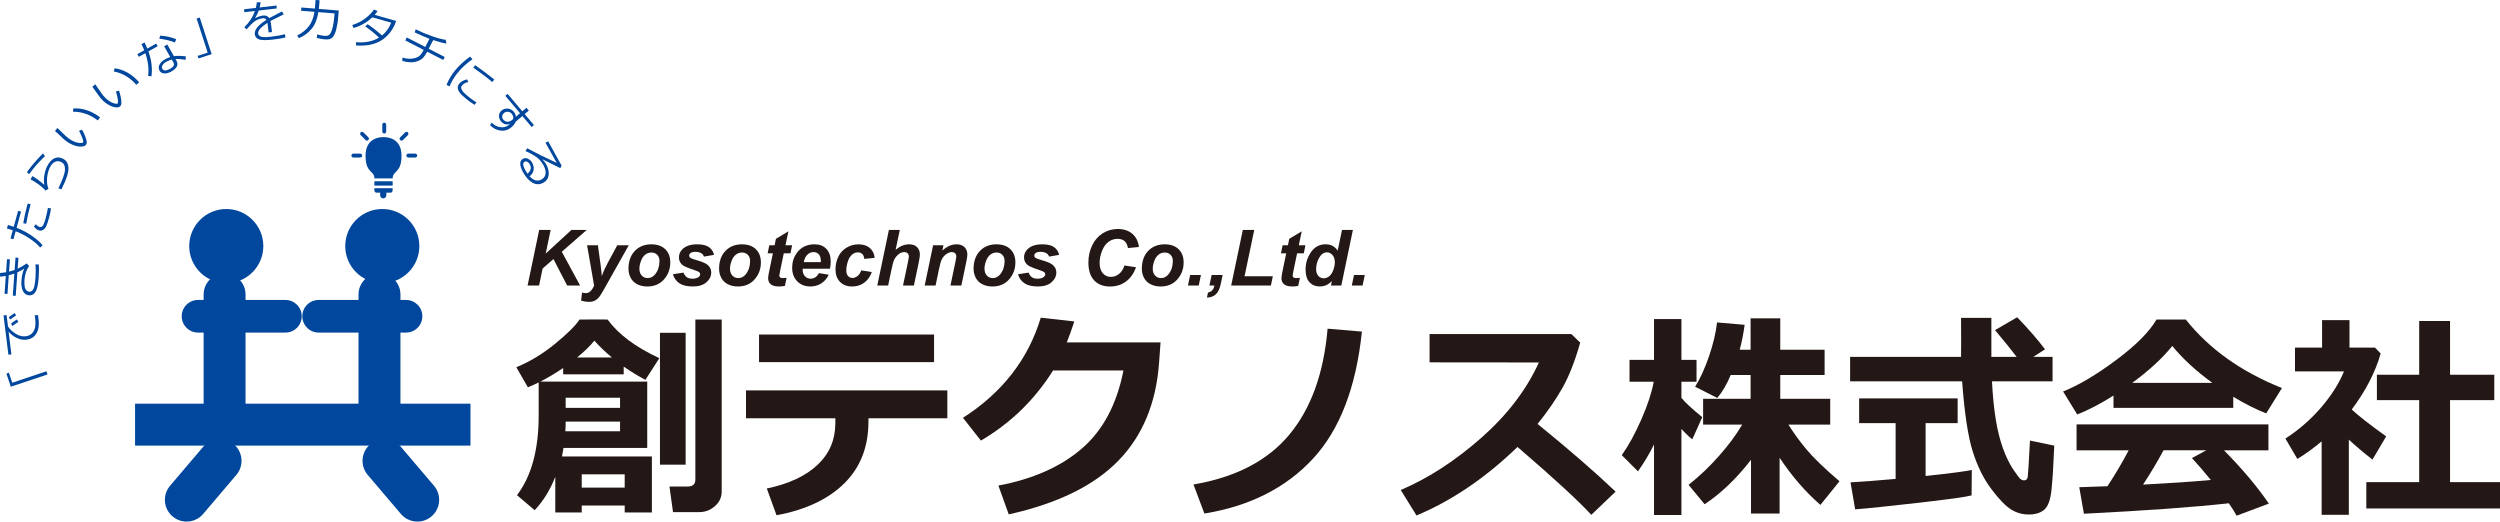 <?xml version="1.0" encoding="UTF-8"?><svg id="_レイヤー_2" xmlns="http://www.w3.org/2000/svg" viewBox="0 0 1609.96 335.88"><defs><style>.cls-1{fill:#231815;}.cls-1,.cls-2{stroke-width:0px;}.cls-2{fill:#00479d;}</style></defs><g id="_レイヤー_7"><path class="cls-1" d="m402.29,325.56h-27.66v4.45h-17.03v-22.93c-3.34,8.48-7.76,15.64-13.27,21.47l-11.4-9.66c9.31-12.23,13.97-29.3,13.97-51.21v-21.4c-2.41,1.21-4.73,2.25-6.95,3.13l-7.44-12.92c8.52-3.47,16.75-8.43,24.67-14.87,7.92-6.44,13.27-11.72,16.05-15.84,5.98-.05,10.47-.07,13.48-.07s4.54.02,4.59.07c6.81,9.41,17.9,17.7,33.29,24.88l-8.96,13.97c-4.86-2.59-9.52-5.44-13.97-8.55v5h-38.98v-4.1c-4.82,3.29-9.71,6.21-14.66,8.76h68.79v42.74h-53.92c-.37,2.41-.69,4.24-.97,5.49h57.89v36.07h-17.51v-4.45Zm-38.22-47.81h35.23v-6.25h-35.02c0,2.18-.07,4.26-.21,6.25Zm35.23-15.08v-6.53h-35.02v6.53h35.02Zm-27.66-32.45h22.45c-4.22-3.47-7.99-7.09-11.33-10.84-2.64,3.33-6.35,6.95-11.12,10.84Zm2.99,83.8h27.66v-8.55h-27.66v8.55Zm66.92-14.8h-16.54v-84.92h16.54v84.92Zm23.21,17.37c0,3.71-1.46,6.83-4.38,9.38-2.92,2.55-6.25,3.82-10.01,3.82h-16.96l-2.29-16.47h11.54c3.43,0,5.14-1.43,5.14-4.31v-103.26h16.96v110.84Z"/><path class="cls-1" d="m610.07,269.34h-50.8v2.15c0,16.26-5.18,29.51-15.53,39.75s-24.91,17.09-43.67,20.57l-6.25-17.23c14.18-2.96,25.07-8.05,32.7-15.25,7.62-7.2,11.43-16.16,11.43-26.86v-3.13h-57.54v-17.93h129.67v17.93Zm-8.55-36.13h-112.71v-17.79h112.71v17.79Z"/><path class="cls-1" d="m747.38,220.49l-.97,13.27c-1.9,25.99-10.66,46.99-26.27,62.99-15.61,16.01-39.12,27.51-70.53,34.5l-6.67-18.55c22.33-4.21,40.27-12.18,53.82-23.9s22.46-28.47,26.72-50.24h-45.31c-11.86,18.9-27.36,33.96-46.49,45.17l-11.54-14.66c25.34-16.26,42.04-37.76,50.1-64.49l21.61,2.43c-1.76,5.28-3.38,9.78-4.86,13.48h60.39Z"/><path class="cls-1" d="m877.05,213.54c-3.75,36.04-14.33,63.4-31.72,82.07-17.4,18.67-40.64,30.37-69.73,35.09l-7.02-18.69c27.29-4.68,47.89-15.41,61.81-32.21,13.92-16.79,22.11-39.51,24.56-68.14l22.1,1.88Z"/><path class="cls-1" d="m1040.42,316.6l-15.64,14.94c-8.2-8.94-24.04-23.51-47.53-43.71-20.57,19.88-42.25,34.58-65.04,44.13l-10.15-16.4c17.7-7.55,34.94-18.72,51.74-33.5,16.79-14.78,29.2-30.99,37.21-48.64l-70.39-.07v-18.21h91.31l5.7,5.49c-3.34,11.81-7.12,21.48-11.36,29.01-4.24,7.53-9.6,15.32-16.09,23.38,20.01,16.26,36.76,30.78,50.24,43.57Z"/><path class="cls-1" d="m1065.16,286.23c-2.92,5.93-6.37,11.7-10.35,17.3l-10.42-10.42c4.35-6.07,8.57-13.77,12.65-23.11,4.08-9.33,6.72-17.38,7.92-24.15h-15.57v-14.11h15.77v-26.27h17.65v26.27h9.73v14.11h-9.73v10.35c2.13,2.73,6.6,6.88,13.41,12.44l-6.39,14.25c-2.04-1.53-4.38-3.75-7.02-6.67v55.45h-17.65v-45.45Zm62.47,9.87c-9.36,12.09-19.32,21.64-29.88,28.63l-10.35-12.51c6.86-5.37,13.41-11.6,19.67-18.69,6.25-7.09,11.21-13.78,14.87-20.08h-25.16v-16.61h30.58v-15.36h-12.79c-2.6,6.16-5.49,11.1-8.69,14.8l-14.25-7.23c3.24-5.19,6.22-11.71,8.93-19.56,2.71-7.85,4.44-15.14,5.18-21.85l17.79,1.53c-.79,5.79-1.85,11.14-3.2,16.05h7.02v-20.22h19.11v20.22h28.56v16.26h-28.56v15.36h32.17v16.61h-26.89c3.1,5.05,6.9,10.3,11.4,15.74,4.49,5.44,11.65,12.36,21.47,20.74l-12.3,15.22c-9.68-8.43-18.44-18.55-26.27-30.37v35.93h-18.42v-34.61Z"/><path class="cls-1" d="m1321.79,245.58h-38.98c.46,9.13,1.26,17.23,2.4,24.32,1.13,7.09,2.69,13.35,4.66,18.8,1.97,5.44,4.21,10.04,6.74,13.79,2.52,3.75,4.16,5.84,4.9,6.25.74.42,1.37.62,1.88.62,1.39,0,2.2-.74,2.43-2.22.23-1.48.72-9.29,1.46-23.42l15.64,3.27c-.51,12.51-1.1,21.98-1.77,28.42-.67,6.44-2.21,10.7-4.62,12.79-2.41,2.08-5.74,3.13-10.01,3.13s-7.92-1.08-11.4-3.23c-3.47-2.15-7.7-6.52-12.68-13.1-4.98-6.58-8.99-14.66-12.02-24.25-3.04-9.59-5.32-24.65-6.84-45.17h-72.13v-15.77h71.44c.05-2.36.07-5.65.07-9.87l-.07-15.22h19.53v25.09h16.26c-3.15-4.17-7.78-9.91-13.9-17.23l14.25-8.27c7.13,7.37,13.11,14.25,17.93,20.64l-7.5,4.86h12.37v15.77Zm-51.98,57.05l-.14,16.4c-3.2.93-14.5,2.5-33.91,4.73-19.41,2.22-33.1,3.64-41.07,4.24l-2.99-17.37c5.79-.28,15.47-1.02,29.05-2.22v-35.93h-23.49v-15.91h63.44v15.91h-20.64v34.05c15.66-1.67,25.57-2.96,29.74-3.89Z"/><path class="cls-1" d="m1438.18,262.67h-77.13v-7.92c-8.57,5.38-16.35,9.43-23.35,12.16l-9.1-14.8c9.96-3.98,21.3-10.7,34.02-20.15,12.72-9.45,21.44-18.18,26.16-26.2h18.83c15.06,18.95,35.69,33.66,61.92,44.13l-10.15,16.33c-6.58-2.59-13.64-6.16-21.2-10.7v7.16Zm-2.85,61.43c-22.01,2.46-53.11,4.7-93.33,6.74l-2.99-17.09,18.14-.62c4.91-7.41,9.47-15.12,13.69-23.14h-33.56v-16.68h123.55v16.68h-28.63c11.81,11.95,21.45,23.4,28.91,34.33l-20.78,7.78c-1.07-2.08-2.73-4.75-5-7.99Zm-62.19-77.55h51.56c-10.66-7.78-19.25-15.71-25.78-23.77-6.16,7.74-14.76,15.66-25.78,23.77Zm6.95,65.53c18.3-.97,32.85-1.97,43.64-2.99-4.54-5.56-8.59-10.26-12.16-14.11l9.24-5h-27.52c-4.08,7.55-8.48,14.92-13.2,22.1Z"/><path class="cls-1" d="m1512.61,331.54h-17.51v-47.32c-4.86,4.12-10.08,7.9-15.63,11.33l-7.71-13.13c8.43-5.42,15.99-11.97,22.69-19.67,6.69-7.69,11.71-15.54,15.04-23.56h-31.55v-15.36h17.44v-17.65h17.65v17.65h16.4l3.68,3.82c-3.38,11.95-9.59,23.97-18.62,36.07,4.31,4.03,11.7,9.8,22.17,17.3l-8.83,14.94c-5.61-4.35-10.68-8.64-15.22-12.86v48.43Zm97.36-4.1h-86.1v-16.96h34.05v-52.81h-27.24v-16.33h27.24v-34.61h19.87v34.61h28.49v16.33h-28.49v52.81h32.17v16.96Z"/><path class="cls-1" d="m339.76,183.87l7.47-35.79h7.37l-3.17,15.21,16.55-15.21h9.86l-16.06,14.04,11.79,21.75h-8.33l-8.84-17.04-6.96,6.08-2.29,10.96h-7.4Z"/><path class="cls-1" d="m378.07,157.94h6.98l1.76,12.92c.44,3.32.68,5.65.73,6.98.91-2.65,2.16-5.45,3.76-8.4l6.2-11.5h7.42l-16.02,28.47c-1.32,2.36-2.36,4.01-3.11,4.96-.76.94-1.67,1.68-2.73,2.22-1.07.54-2.35.81-3.85.81s-3.15-.26-5-.78l.61-5.22c.85.24,1.67.37,2.47.37,2.15,0,3.91-1.63,5.3-4.88l-4.52-25.93Z"/><path class="cls-1" d="m404.73,173.11c0-4.8,1.35-8.63,4.06-11.49,2.71-2.86,6.27-4.28,10.68-4.28,3.82,0,6.81,1.05,8.96,3.16,2.15,2.11,3.22,4.94,3.22,8.51,0,4.2-1.34,7.83-4.03,10.89-2.69,3.06-6.28,4.59-10.79,4.59-2.44,0-4.61-.49-6.49-1.46-1.89-.98-3.3-2.36-4.22-4.15-.93-1.79-1.39-3.71-1.39-5.76Zm19.97-5c0-1.66-.48-2.99-1.45-3.99-.97-1-2.22-1.5-3.75-1.5s-2.86.47-4.03,1.4c-1.17.94-2.08,2.29-2.73,4.08-.65,1.78-.98,3.42-.98,4.92,0,1.86.5,3.33,1.51,4.42,1.01,1.09,2.28,1.64,3.81,1.64,1.92,0,3.53-.82,4.83-2.47,1.86-2.33,2.78-5.16,2.78-8.5Z"/><path class="cls-1" d="m433.34,176.62l6.79-1.07c.6,1.43,1.35,2.45,2.25,3.04.9.59,2.12.89,3.66.89s2.87-.36,3.83-1.07c.67-.49,1-1.08,1-1.78,0-.47-.17-.89-.51-1.27-.36-.36-1.33-.8-2.91-1.32-4.23-1.4-6.85-2.51-7.86-3.32-1.58-1.27-2.37-2.93-2.37-4.98s.76-3.82,2.29-5.3c2.13-2.07,5.3-3.1,9.5-3.1,3.34,0,5.86.61,7.57,1.83s2.79,2.87,3.25,4.96l-6.47,1.12c-.34-.94-.9-1.65-1.66-2.12-1.04-.63-2.29-.95-3.76-.95s-2.52.24-3.16.73c-.64.49-.96,1.05-.96,1.68s.33,1.19.98,1.61c.41.26,1.72.72,3.93,1.37,3.42.99,5.7,1.97,6.86,2.93,1.63,1.35,2.44,2.98,2.44,4.88,0,2.46-1.03,4.59-3.1,6.4-2.07,1.81-4.98,2.71-8.74,2.71s-6.64-.69-8.68-2.06c-2.04-1.38-3.43-3.31-4.16-5.8Z"/><path class="cls-1" d="m463.08,173.11c0-4.8,1.35-8.63,4.06-11.49,2.71-2.86,6.27-4.28,10.68-4.28,3.82,0,6.81,1.05,8.96,3.16,2.15,2.11,3.22,4.94,3.22,8.51,0,4.2-1.34,7.83-4.03,10.89-2.69,3.06-6.28,4.59-10.79,4.59-2.44,0-4.61-.49-6.49-1.46-1.89-.98-3.3-2.36-4.22-4.15-.93-1.79-1.39-3.71-1.39-5.76Zm19.97-5c0-1.66-.48-2.99-1.45-3.99-.97-1-2.22-1.5-3.75-1.5s-2.86.47-4.03,1.4c-1.17.94-2.08,2.29-2.73,4.08-.65,1.78-.98,3.42-.98,4.92,0,1.86.5,3.33,1.51,4.42,1.01,1.09,2.28,1.64,3.81,1.64,1.92,0,3.53-.82,4.83-2.47,1.86-2.33,2.78-5.16,2.78-8.5Z"/><path class="cls-1" d="m494.35,163.15l1.07-5.2h3.42l.85-4.15,8.03-4.83-1.88,8.98h4.27l-1.07,5.2h-4.3l-2.27,10.86c-.41,1.97-.61,3.09-.61,3.37,0,.54.17.96.51,1.26.34.3.96.45,1.86.45.31,0,1.08-.06,2.32-.17l-1.1,5.2c-1.2.24-2.44.37-3.71.37-2.47,0-4.27-.48-5.4-1.43-1.12-.95-1.68-2.27-1.68-3.97,0-.8.3-2.64.9-5.52l2.17-10.42h-3.39Z"/><path class="cls-1" d="m534.49,173.08h-17.58c-.02.28-.02.49-.02.63,0,1.73.49,3.12,1.48,4.17.98,1.06,2.19,1.59,3.6,1.59,2.33,0,4.14-1.2,5.44-3.61l6.27,1.05c-1.22,2.52-2.85,4.42-4.9,5.68-2.04,1.26-4.33,1.89-6.87,1.89-3.48,0-6.32-1.1-8.5-3.31-2.18-2.21-3.27-5.12-3.27-8.75s.98-6.71,2.95-9.47c2.69-3.74,6.52-5.62,11.5-5.62,3.17,0,5.7.98,7.57,2.94,1.87,1.96,2.81,4.71,2.81,8.24,0,1.69-.16,3.21-.49,4.57Zm-5.91-4.27c.02-.31.02-.54.02-.71,0-1.92-.43-3.36-1.29-4.32-.86-.96-2.02-1.44-3.47-1.44s-2.75.55-3.89,1.64c-1.15,1.09-1.92,2.7-2.33,4.83h10.96Z"/><path class="cls-1" d="m554.63,174.11l6.81,1.1c-1.12,3.03-2.78,5.33-4.98,6.91-2.2,1.58-4.74,2.37-7.64,2.37-3.3,0-5.92-.98-7.86-2.95-1.94-1.97-2.91-4.68-2.91-8.13,0-2.82.59-5.48,1.76-7.98,1.17-2.51,2.94-4.48,5.3-5.92,2.36-1.44,4.95-2.16,7.76-2.16,3.06,0,5.5.8,7.32,2.39,1.82,1.6,2.85,3.7,3.08,6.3l-6.67.71c-.16-1.45-.61-2.51-1.33-3.2-.72-.68-1.67-1.03-2.84-1.03-1.35,0-2.61.5-3.78,1.51-1.17,1.01-2.07,2.52-2.7,4.53-.63,2.01-.94,3.89-.94,5.65,0,1.53.37,2.71,1.12,3.54.75.83,1.68,1.25,2.81,1.25s2.21-.41,3.25-1.22c1.04-.81,1.86-2.03,2.44-3.66Z"/><path class="cls-1" d="m571.96,183.87h-7.01l7.5-35.79h7.01l-2.69,12.74c1.58-1.24,3.05-2.13,4.42-2.67,1.37-.54,2.83-.82,4.39-.82,2.1,0,3.76.6,4.98,1.81,1.22,1.21,1.83,2.78,1.83,4.74,0,1.04-.23,2.65-.68,4.83l-3.17,15.16h-7.01l3.25-15.45c.34-1.68.51-2.75.51-3.22,0-.86-.27-1.55-.81-2.08-.54-.52-1.27-.78-2.2-.78-1.17,0-2.29.41-3.37,1.22-1.4,1.07-2.47,2.39-3.2,3.96-.41.86-.94,2.89-1.61,6.08l-2.15,10.28Z"/><path class="cls-1" d="m600.92,157.94h6.64l-.68,3.37c1.66-1.43,3.21-2.45,4.65-3.06,1.44-.61,2.96-.92,4.55-.92,2.13,0,3.81.61,5.04,1.83,1.23,1.22,1.84,2.84,1.84,4.86,0,.91-.27,2.64-.81,5.18l-3.05,14.67h-7.01l3.08-14.72c.46-2.2.68-3.51.68-3.93,0-.89-.26-1.6-.79-2.11-.53-.51-1.27-.77-2.21-.77-1.03,0-2.17.43-3.42,1.29-1.25.86-2.24,2-2.95,3.42-.52,1.01-1.11,3.07-1.76,6.18l-2.22,10.64h-7.01l5.42-25.93Z"/><path class="cls-1" d="m626.97,173.11c0-4.8,1.35-8.63,4.06-11.49,2.71-2.86,6.27-4.28,10.68-4.28,3.82,0,6.81,1.05,8.96,3.16,2.15,2.11,3.22,4.94,3.22,8.51,0,4.2-1.34,7.83-4.03,10.89-2.69,3.06-6.28,4.59-10.79,4.59-2.44,0-4.61-.49-6.49-1.46-1.89-.98-3.3-2.36-4.22-4.15-.93-1.79-1.39-3.71-1.39-5.76Zm19.97-5c0-1.66-.48-2.99-1.45-3.99-.97-1-2.22-1.5-3.75-1.5s-2.86.47-4.03,1.4c-1.17.94-2.08,2.29-2.73,4.08-.65,1.78-.98,3.42-.98,4.92,0,1.86.5,3.33,1.51,4.42,1.01,1.09,2.28,1.64,3.81,1.64,1.92,0,3.53-.82,4.83-2.47,1.86-2.33,2.78-5.16,2.78-8.5Z"/><path class="cls-1" d="m655.58,176.62l6.79-1.07c.6,1.43,1.35,2.45,2.25,3.04.9.59,2.12.89,3.66.89s2.87-.36,3.83-1.07c.67-.49,1-1.08,1-1.78,0-.47-.17-.89-.51-1.27-.36-.36-1.33-.8-2.91-1.32-4.23-1.4-6.85-2.51-7.86-3.32-1.58-1.27-2.37-2.93-2.37-4.98s.76-3.82,2.29-5.3c2.13-2.07,5.3-3.1,9.5-3.1,3.34,0,5.86.61,7.57,1.83s2.79,2.87,3.25,4.96l-6.47,1.12c-.34-.94-.9-1.65-1.66-2.12-1.04-.63-2.29-.95-3.76-.95s-2.52.24-3.16.73c-.64.49-.96,1.05-.96,1.68s.33,1.19.98,1.61c.41.26,1.72.72,3.93,1.37,3.42.99,5.7,1.97,6.86,2.93,1.63,1.35,2.44,2.98,2.44,4.88,0,2.46-1.03,4.59-3.1,6.4-2.07,1.81-4.98,2.71-8.74,2.71s-6.64-.69-8.68-2.06c-2.04-1.38-3.43-3.31-4.16-5.8Z"/><path class="cls-1" d="m724.16,170.98l7.42,1.12c-1.45,4.02-3.62,7.09-6.52,9.22-2.9,2.12-6.29,3.19-10.18,3.19-4.38,0-7.8-1.32-10.27-3.96s-3.7-6.46-3.7-11.47c0-4.07.83-7.79,2.48-11.17,1.65-3.38,3.94-5.96,6.87-7.75,2.93-1.79,6.12-2.69,9.57-2.69,3.87,0,7.01,1.04,9.4,3.11s3.8,4.9,4.22,8.48l-7.06.68c-.39-2.08-1.14-3.59-2.26-4.53-1.12-.94-2.6-1.4-4.46-1.4-2.03,0-3.94.62-5.7,1.86-1.77,1.24-3.18,3.17-4.24,5.8-1.06,2.63-1.59,5.25-1.59,7.87,0,2.87.69,5.08,2.06,6.64,1.38,1.56,3.09,2.34,5.14,2.34,1.9,0,3.65-.62,5.24-1.86,1.59-1.24,2.77-3.07,3.55-5.49Z"/><path class="cls-1" d="m735.32,173.11c0-4.8,1.35-8.63,4.06-11.49,2.71-2.86,6.27-4.28,10.68-4.28,3.82,0,6.81,1.05,8.96,3.16,2.15,2.11,3.22,4.94,3.22,8.51,0,4.2-1.34,7.83-4.03,10.89-2.69,3.06-6.28,4.59-10.79,4.59-2.44,0-4.61-.49-6.49-1.46-1.89-.98-3.3-2.36-4.22-4.15-.93-1.79-1.39-3.71-1.39-5.76Zm19.97-5c0-1.66-.48-2.99-1.45-3.99-.97-1-2.22-1.5-3.75-1.5s-2.86.47-4.03,1.4c-1.17.94-2.08,2.29-2.73,4.08-.65,1.78-.98,3.42-.98,4.92,0,1.86.5,3.33,1.51,4.42,1.01,1.09,2.28,1.64,3.81,1.64,1.92,0,3.53-.82,4.83-2.47,1.86-2.33,2.78-5.16,2.78-8.5Z"/><path class="cls-1" d="m766.45,177.11h6.93l-1.42,6.76h-6.93l1.42-6.76Z"/><path class="cls-1" d="m780.29,177.11h7.06l-1.17,5.59c-.67,3.22-1.74,5.51-3.21,6.85-1.47,1.34-3.38,2.04-5.73,2.09l.68-3.25c1.17-.26,2.08-.73,2.72-1.4.64-.68,1.12-1.71,1.43-3.11h-3.22l1.44-6.76Z"/><path class="cls-1" d="m792.86,183.87l7.5-35.79h7.35l-6.23,29.81h18.21l-1.25,5.98h-25.59Z"/><path class="cls-1" d="m824.92,163.15l1.07-5.2h3.42l.85-4.15,8.03-4.83-1.88,8.98h4.27l-1.07,5.2h-4.3l-2.27,10.86c-.41,1.97-.61,3.09-.61,3.37,0,.54.17.96.51,1.26.34.3.96.45,1.86.45.31,0,1.08-.06,2.32-.17l-1.1,5.2c-1.2.24-2.44.37-3.71.37-2.47,0-4.27-.48-5.4-1.43-1.12-.95-1.68-2.27-1.68-3.97,0-.8.3-2.64.9-5.52l2.17-10.42h-3.39Z"/><path class="cls-1" d="m863.76,183.87h-6.64l.59-2.81c-1.27,1.22-2.52,2.1-3.75,2.62-1.23.53-2.62.79-4.16.79-2.69,0-4.86-.92-6.53-2.75-1.67-1.83-2.5-4.54-2.5-8.12,0-4.15,1.17-7.9,3.52-11.25,2.34-3.35,5.44-5.03,9.3-5.03,3.48,0,6.1,1.38,7.84,4.15l2.81-13.4h7.01l-7.47,35.79Zm-16.19-10.55c0,1.86.47,3.3,1.4,4.35.94,1.04,2.09,1.56,3.45,1.56,1.27,0,2.45-.44,3.55-1.31,1.1-.87,1.98-2.2,2.64-3.99.66-1.79.99-3.51.99-5.15,0-1.87-.5-3.38-1.51-4.54-1.01-1.16-2.17-1.73-3.49-1.73-2.05,0-3.74,1.14-5.05,3.42-1.32,2.28-1.98,4.75-1.98,7.4Z"/><path class="cls-1" d="m871.96,177.11h6.93l-1.42,6.76h-6.93l1.42-6.76Z"/><path class="cls-2" d="m5.73,240.02l2.15,6.45,22.02-7.36.68,2.03-23.62,7.9-2.83-8.47,1.6-.53Z"/><path class="cls-2" d="m4.23,202.88l.91,7.28c.98,1.68,2.58,3.23,4.8,4.66,2.22,1.43,4.42,2.01,6.59,1.74,1.68-.21,3.02-.83,4.03-1.86s1.68-2.33,2.01-3.88c.33-1.56.34-3.57.04-6.03-.07-.57-.16-1.16-.26-1.75l2.17-.12v.07c.23,1.79.39,3.28.47,4.47.08,1.19,0,2.46-.25,3.82-.25,1.36-.73,2.59-1.45,3.7-.72,1.1-1.6,1.97-2.64,2.59-1.04.62-2.26,1.02-3.66,1.2-1.95.24-3.95-.11-6.02-1.06-2.06-.95-3.88-2.31-5.45-4.09l1.82,14.58-1.93.24-3.16-25.31,1.99-.25Zm5.23-1.29l.89,1.59c-1.42.84-2.67,1.7-3.75,2.58l-.95-1.45c.96-.8,2.23-1.71,3.81-2.72Zm1.42,4.12l.96,1.58c-1.48.89-2.76,1.77-3.82,2.62l-.91-1.48c1.2-1.01,2.46-1.91,3.76-2.71Z"/><path class="cls-2" d="m17.24,169.64l1.51,1.72c-.79,1.01-1.45,2.28-1.98,3.81s-.85,3.02-.96,4.47c-.22,3.16-.05,5.3.53,6.42.58,1.12,1.45,1.73,2.61,1.81,1.01.07,1.85-.5,2.51-1.7.66-1.21,1.12-3.64,1.39-7.29.23-3.23.23-6.11,0-8.64l2.11.09c.21,2.2.18,5.11-.08,8.75-.3,4.2-.96,7.13-1.98,8.8-1.02,1.67-2.39,2.44-4.11,2.32-1.83-.13-3.17-1.06-4.01-2.77-.84-1.72-1.16-3.96-.97-6.73.21-2.98.82-5.56,1.81-7.73-1.33.88-2.8,1.69-4.42,2.4l-1.08,15.14-1.88-.13,1.01-14.23c-1.25.45-2.44.81-3.59,1.08l-.86,12.07-1.88-.13.82-11.47c-1.27.22-2.5.38-3.7.46l-.04-2.34c1.76-.16,3.07-.32,3.91-.47l.6-8.45,1.88.13-.56,7.92c.84-.21,2.03-.56,3.59-1.07l.57-8.01,1.88.13-.5,7.06c1.56-.7,3.51-1.85,5.87-3.43Z"/><path class="cls-2" d="m5.1,144.85c1.05.29,2.3.69,3.75,1.18l2.83-10.27,1.88.52-2.87,10.42c3.53,1.34,6.89,3.12,10.09,5.36,3.19,2.24,5.4,4.22,6.62,5.96l-1.56,1.38c-1.56-1.9-3.83-3.84-6.79-5.83-2.96-1.99-5.95-3.53-8.97-4.64l-1.42,5.14-1.88-.52,1.45-5.27c-1.2-.39-2.45-.77-3.76-1.13l.64-2.32Zm12.8-13.81l1.84.54c-.15.46-.27.88-.38,1.26-.93,3.37-1.76,7.13-2.48,11.27l-1.9-.37c.63-3.79,1.44-7.48,2.43-11.08.17-.63.34-1.17.49-1.63Zm14.92,3.21c-.16,1.57-.59,3.63-1.29,6.18-.59,2.16-1.15,3.82-1.67,5-.52,1.18-1.19,2.03-2.03,2.56-.83.53-1.71.67-2.64.41-1.34-.37-2.46-1.25-3.36-2.66l1.33-1.34c.73.94,1.53,1.53,2.39,1.77.58.17,1.17,0,1.77-.54.6-.53,1.31-2.28,2.13-5.24.62-2.26,1.09-4.45,1.4-6.57l1.97.42Z"/><path class="cls-2" d="m27.75,98.78l1.2,1.88c-.62.49-1.45,1.27-2.49,2.35-1.04,1.08-2.1,2.22-3.18,3.43-1.08,1.21-2.6,3.14-4.57,5.79l-1.36-1.43c2.13-2.9,4.19-5.44,6.16-7.62s3.39-3.64,4.24-4.41Zm11.79,23.12l-1.93-.63c2.76-5.63,4.17-9.65,4.24-12.05s-.71-4.02-2.34-4.84c-1.44-.73-2.8-.78-4.1-.16-1.29.62-2.37,1.79-3.24,3.51-1.04,2.06-1.66,4.41-1.86,7.06-.2,2.65.1,4.9.91,6.75l-1.86,1.21c-2.34-2.6-5.56-5.02-9.67-7.26l1.12-2.09c2.32,1.25,4.91,3.14,7.75,5.68-.38-1.69-.4-3.69-.04-5.98.36-2.3.97-4.3,1.83-6.01,1.28-2.53,2.8-4.23,4.57-5.09,1.77-.87,3.67-.79,5.68.23,2.23,1.13,3.39,3.15,3.48,6.06.09,2.92-1.33,7.26-4.24,13.03l-.3.59Z"/><path class="cls-2" d="m52.77,83.48c.53.83,1.09,1.95,1.7,3.34.61,1.39,1.04,2.65,1.28,3.79.24,1.14.12,2.02-.38,2.65-.3.38-.66.65-1.08.81-.42.16-1.08.27-1.99.34-.91.07-1.99-.06-3.23-.38-1.24-.32-2.45-.79-3.61-1.39-1.17-.6-2.23-1.28-3.19-2.03-.86-.67-2.01-1.72-3.45-3.13-1.51-1.48-2.64-2.53-3.39-3.14l1.52-1.94c.67.57,1.78,1.64,3.33,3.21,1.39,1.4,2.53,2.44,3.42,3.14,1.34,1.05,2.65,1.85,3.93,2.4,1.28.55,2.52.87,3.71.93,1.19.07,1.88-.02,2.07-.27.31-.4.19-1.37-.38-2.9-.56-1.53-1.27-3.07-2.12-4.6l1.85-.84Zm11.66-7.89l-1.46,1.98-.21-.16c-2.28-1.78-4.78-3.15-7.51-4.1-2.73-.95-5.48-1.4-8.24-1.36l.21-2.12c6.05-.32,11.78,1.6,17.2,5.76Z"/><path class="cls-2" d="m76.64,58.44c.35.92.69,2.12,1.02,3.6.33,1.48.5,2.81.51,3.97s-.28,2.01-.89,2.53c-.37.32-.78.51-1.22.58-.44.07-1.12.05-2.02-.06-.91-.11-1.94-.44-3.09-1s-2.25-1.25-3.27-2.07c-1.02-.82-1.94-1.69-2.73-2.62-.71-.83-1.64-2.08-2.77-3.74-1.19-1.75-2.09-2.99-2.71-3.74l1.87-1.6c.54.69,1.42,1.96,2.64,3.79,1.09,1.64,2,2.89,2.74,3.75,1.11,1.29,2.24,2.33,3.39,3.12,1.15.79,2.3,1.34,3.45,1.64s1.85.35,2.08.14c.38-.33.45-1.3.2-2.92-.26-1.62-.65-3.26-1.18-4.92l1.98-.46Zm12.97-5.47l-1.82,1.66-.17-.2c-1.88-2.19-4.07-4.02-6.56-5.48-2.49-1.46-5.1-2.44-7.82-2.94l.62-2.04c5.99.86,11.24,3.86,15.75,9.01Z"/><path class="cls-2" d="m93.1,27.34c.69,1.37,1.29,2.68,1.79,3.92l5.68-3.2.96,1.7-5.94,3.34c2,5.6,2.64,10.95,1.92,16.07l-2.11-.26c.58-4.63-.03-9.52-1.82-14.67l-4.17,2.35-.96-1.7,4.44-2.5c-.53-1.34-1.13-2.65-1.81-3.94l2.03-1.11Zm26.56,8.97l-.11,2.2c-2.6-.44-4.78-.61-6.54-.5l.68,1.21c1.41,2.5.27,4.79-3.4,6.86-1.51.85-2.99,1.26-4.42,1.21-1.43-.05-2.47-.64-3.11-1.78-.7-1.25-.72-2.54-.04-3.88.68-1.33,1.8-2.44,3.37-3.32,1.22-.69,2.4-1.22,3.54-1.59l-3.9-6.92,2.02-1.14,4.23,7.52c2.06-.31,4.62-.26,7.67.13Zm-6.17-11.08l-.87,2.13c-2.7-1.1-6.03-1.92-9.99-2.46l.44-1.91c3.18.05,6.65.79,10.42,2.24Zm-2.86,13.14c-1.3.34-2.52.83-3.67,1.48-1,.56-1.75,1.26-2.27,2.09-.52.83-.57,1.61-.16,2.34.81,1.45,2.51,1.44,5.09,0,2.2-1.24,2.89-2.57,2.09-4l-1.07-1.9Z"/><path class="cls-2" d="m136.3,34.88l-8.5,2.76-.53-1.64,6.48-2.11-7.13-21.94,2.02-.66,7.67,23.58Z"/><path class="cls-2" d="m175.14,20.65l-2.15.25-.56-4.77c-.07-.56-.14-1.04-.21-1.44-4.2,2.76-6.2,5.05-5.98,6.88.11.91.69,1.58,1.75,2,1.06.42,3.2.45,6.41.07,3.81-.44,6.83-.98,9.06-1.6l.39,2.09c-2.28.54-4.93.99-7.96,1.34-4.67.54-7.75.49-9.27-.16-1.51-.65-2.35-1.73-2.53-3.25-.17-1.35.3-2.75,1.4-4.22,1.1-1.47,3.12-3.15,6.06-5.04-.5-.83-1.26-1.18-2.29-1.06-1.16.14-2.39.49-3.69,1.07s-2.84,1.83-4.63,3.76l-2.18,2.32-1.42-1.34c3.23-3.17,5.51-6.66,6.83-10.47l-6.78.79-.22-1.89,7.58-.88c.31-1.21.52-2.41.63-3.61l2.44-.08c-.11,1.14-.31,2.28-.61,3.4l10.81-1.26.22,1.89-11.58,1.35c-.41,1.18-1.19,2.76-2.32,4.75l.23.09c.35-.29,1.07-.61,2.16-.97,1.09-.36,1.93-.57,2.54-.64,1.88-.22,3.25.33,4.1,1.66l8.19-4.3,1.19,1.85c-1.94.89-4.81,2.31-8.62,4.26.2.71.37,1.62.49,2.73l.51,4.41Z"/><path class="cls-2" d="m205.8.2l-.44,5.56,12.79,1.02-.09,1.12c-.27,3.39-.5,5.68-.69,6.87-.19,1.19-.44,2.46-.75,3.78-.31,1.33-.68,2.46-1.11,3.4-.43.94-.9,1.66-1.41,2.16-.5.5-1.13.86-1.89,1.08s-1.77.29-3.04.18c-1.36-.11-3.08-.44-5.15-.98l.23-2.22c1.72.5,3.33.81,4.82.93.7.06,1.38,0,2.03-.18.66-.17,1.26-.72,1.81-1.65s1.04-2.32,1.46-4.18.73-4.05.93-6.58l.13-1.87-10.43-.83c-.66,4.46-2.08,8.02-4.27,10.68s-4.94,4.7-8.26,6.13l-1.09-1.76c3.14-1.57,5.63-3.54,7.46-5.89,1.83-2.36,3.06-5.48,3.67-9.36l-8.63-.69.17-2.09,8.73.69.44-5.56,2.57.2Z"/><path class="cls-2" d="m243.14,7.12c-.57.87-1.19,1.69-1.85,2.44l13.82,3.93c-.47,1.35-.84,2.31-1.11,2.88-.81,1.67-1.73,3.18-2.78,4.53-1.04,1.35-2.26,2.59-3.65,3.72-1.39,1.13-3.01,2.08-4.87,2.86-1.85.78-3.9,1.32-6.14,1.63-2.24.3-4.65.36-7.22.18l-.13-2.12c5.83.52,10.79-.46,14.88-2.95-2.37-2.33-5.34-4.75-8.91-7.26l1.58-1.36c2.62,1.7,5.72,4.11,9.3,7.23,2.49-2.02,4.46-4.76,5.89-8.21l-12.2-3.47c-1.77,1.71-3.73,3.16-5.91,4.35s-4.23,2.02-6.19,2.5l-.8-1.89c3-.89,5.74-2.28,8.24-4.15,2.5-1.87,4.42-3.82,5.76-5.83l2.28.98Z"/><path class="cls-2" d="m275.11,33.3c-.92,1.74-1.8,3.04-2.64,3.91-.85.87-1.99,1.58-3.43,2.13-1.44.55-3.01.8-4.7.76-1.69-.04-3.45-.33-5.26-.86l.1-2.14c1.31.4,2.66.65,4.06.74,1.4.09,2.77-.07,4.13-.48s2.42-1,3.18-1.77c.76-.76,1.54-1.91,2.33-3.45l-11.87-6.12.97-1.89,11.87,6.12,2.72-5.27c-2.45-.92-5.61-2.29-9.5-4.11l.61-1.98c3.41,1.67,6.91,3.14,10.49,4.4s6.54,2.05,8.89,2.36l.42,2.38c-1.92-.22-4.75-.96-8.5-2.21l-2.89,5.58,10.3,5.31-.97,1.89-10.29-5.3Z"/><path class="cls-2" d="m289.49,55.62l-1.94-.93c1.22-3.14,3-6.18,5.34-9.12,2.56-3.21,5.84-6.25,9.84-9.13l1.52,1.72c-3.82,2.63-7.05,5.6-9.68,8.9-2.16,2.71-3.85,5.56-5.08,8.56Zm16.09,11.91c-1.73-1.1-3.36-2.27-4.89-3.48-2.12-1.69-3.61-3.08-4.46-4.17-.85-1.09-1.32-2.13-1.41-3.14s.23-1.96.95-2.86c1.05-1.31,2.72-2.24,5.03-2.79l.76,1.77c-1.76.28-3.12,1.02-4.08,2.22-.47.6-.6,1.28-.39,2.05.22.77.7,1.56,1.46,2.35.76.8,1.92,1.82,3.48,3.07,1.59,1.27,3.19,2.39,4.8,3.38l-1.27,1.59Zm11.48-14.68c-1.2-.99-2.33-1.92-3.41-2.77-1.58-1.26-4.53-3.43-8.83-6.52.27-.34.66-.88,1.16-1.6,4.11,2.91,7.4,5.34,9.86,7.3,1.22.97,2.03,1.63,2.41,1.98l-.08.1c-.28.35-.65.85-1.11,1.51Z"/><path class="cls-2" d="m342.37,81.78l-5.96-7.06-4.31,3.64c-.45,1.22-1.43,2.47-2.94,3.74-1.98,1.66-4.25,2.32-6.81,2-2.56-.32-4.82-1.49-6.75-3.51l1.01-1.64c1.64,1.68,3.53,2.67,5.66,2.96,2.13.29,4.02-.26,5.65-1.64.28-.23.51-.46.71-.68-1.02.54-2.07.68-3.15.42-1.08-.27-2.02-.88-2.83-1.84-.92-1.09-1.35-2.3-1.3-3.64s.6-2.45,1.65-3.33c1.2-1.01,2.56-1.44,4.08-1.27,1.52.17,2.8.87,3.84,2.1.78.92,1.21,1.98,1.27,3.16l2.7-2.28-9.47-11.21,1.47-1.24,9.47,11.21,2.67-2.26,1.52,1.8-2.67,2.26,5.96,7.06-1.47,1.24Zm-12.01-5c.48-1.14.16-2.38-.99-3.73-.56-.65-1.33-1.01-2.3-1.07-.97-.06-1.79.19-2.44.76-.72.61-1.14,1.3-1.24,2.08-.1.77.14,1.51.73,2.2.74.88,1.62,1.34,2.64,1.38,1.02.04,2-.32,2.96-1.09l.64-.54Z"/><path class="cls-2" d="m341.08,113.53c2.54,2.78,5.07,3.47,7.6,2.08,1.56-.86,2.45-2.12,2.65-3.77.2-1.65-.24-3.46-1.32-5.43-.75-1.35-1.64-2.58-2.7-3.67-1.05-1.1-2.57-2.19-4.54-3.28-1.97-1.09-3.42-1.81-4.34-2.16l1.05-1.82c6.23,3.35,12.58,6.49,19.03,9.41l-7.21-12.95,1.71-.94,8.64,15.66-.81,1.62-11.25-5.59-.1.19c.89.87,1.62,1.82,2.19,2.85,1.35,2.45,1.9,4.78,1.64,6.98-.26,2.2-1.38,3.85-3.38,4.95-2.33,1.29-4.65,1.3-6.94.05-2.29-1.26-4.34-3.51-6.13-6.76-2.46-4.46-2.47-7.37-.01-8.73.97-.53,2.03-.52,3.2.04s2.06,1.39,2.67,2.49c.85,1.55,1.15,3.11.9,4.69s-1.11,2.94-2.56,4.09Zm-1.37-1.7c2.18-1.85,2.67-3.86,1.47-6.03-.38-.69-.9-1.22-1.54-1.58-.65-.36-1.25-.39-1.82-.08-1.31.72-1.13,2.6.54,5.62.36.66.81,1.35,1.34,2.07Z"/><circle class="cls-2" cx="145.72" cy="158.46" r="23.86"/><circle class="cls-2" cx="246.19" cy="158.46" r="23.86"/><path class="cls-2" d="m144.63,283.27c-7.46,0-13.5-6.04-13.5-13.5v-80.15c0-7.46,6.04-13.5,13.5-13.5s13.5,6.04,13.5,13.5v80.15c0,7.46-6.04,13.5-13.5,13.5Z"/><path class="cls-2" d="m183.82,214.17h-56.3c-5.8,0-10.5-4.7-10.5-10.5s4.7-10.5,10.5-10.5h56.3c5.8,0,10.5,4.7,10.5,10.5s-4.7,10.5-10.5,10.5Z"/><path class="cls-2" d="m120.18,335.88c-3.21,0-6.43-1.09-9.06-3.33-5.89-5.01-6.61-13.84-1.6-19.73l21.35-25.12c5.01-5.89,13.84-6.61,19.73-1.6,5.89,5.01,6.61,13.84,1.6,19.73l-21.35,25.12c-2.77,3.26-6.71,4.93-10.67,4.93Z"/><path class="cls-2" d="m244.38,283.27c-7.46,0-13.5-6.04-13.5-13.5v-80.15c0-7.46,6.04-13.5,13.5-13.5s13.5,6.04,13.5,13.5v80.15c0,7.46-6.04,13.5-13.5,13.5Z"/><path class="cls-2" d="m261.49,214.17h-56.3c-5.8,0-10.5-4.7-10.5-10.5s4.7-10.5,10.5-10.5h56.3c5.8,0,10.5,4.7,10.5,10.5s-4.7,10.5-10.5,10.5Z"/><path class="cls-2" d="m268.82,335.88c-3.97,0-7.9-1.67-10.67-4.93l-21.35-25.12c-5.01-5.89-4.29-14.73,1.6-19.73,5.89-5.01,14.73-4.29,19.73,1.6l21.35,25.12c5.01,5.89,4.29,14.73-1.6,19.73-2.63,2.24-5.86,3.33-9.06,3.33Z"/><rect class="cls-2" x="86.98" y="259.96" width="216" height="27"/><path class="cls-2" d="m241.11,119.52h11.75v-2.78h-11.75v2.78Z"/><path class="cls-2" d="m246.99,88.3c-2.47,0-11.58.52-11.58,11.97s5.64,9.36,5.7,14.62h11.75c.06-5.25,5.7-3.23,5.7-14.62s-9.1-11.97-11.58-11.97Z"/><path class="cls-2" d="m241.11,122.41s-.05,1.78,1.56,1.68c.63-.04,1.41-.05,2.14-.04v1.72c0,1.1.9,2,2,2s2-.9,2-2v-1.72c.82,0,1.76,0,2.48.04,1.61.1,1.56-1.68,1.56-1.68v-1.2h-11.75v1.2Z"/><path class="cls-2" d="m247.45,85.97c-.69,0-1.25-.56-1.25-1.25v-4.45c0-.69.56-1.25,1.25-1.25s1.25.56,1.25,1.25v4.45c0,.69-.56,1.25-1.25,1.25Z"/><path class="cls-2" d="m233.24,100.18c0,.69-.56,1.25-1.25,1.25h-4.45c-.69,0-1.25-.56-1.25-1.25s.56-1.25,1.25-1.25h4.45c.69,0,1.25.56,1.25,1.25Z"/><path class="cls-2" d="m237.21,90.19c-.49.49-1.28.49-1.77,0l-3.15-3.15c-.49-.49-.49-1.28,0-1.77s1.28-.49,1.77,0l3.15,3.15c.49.49.49,1.28,0,1.77Z"/><path class="cls-2" d="m261.7,100.18c0,.69.56,1.25,1.25,1.25h4.45c.69,0,1.25-.56,1.25-1.25s-.56-1.25-1.25-1.25h-4.45c-.69,0-1.25.56-1.25,1.25Z"/><path class="cls-2" d="m257.73,90.19c.49.49,1.28.49,1.77,0l3.15-3.15c.49-.49.49-1.28,0-1.77s-1.28-.49-1.77,0l-3.15,3.15c-.49.49-.49,1.28,0,1.77Z"/></g></svg>